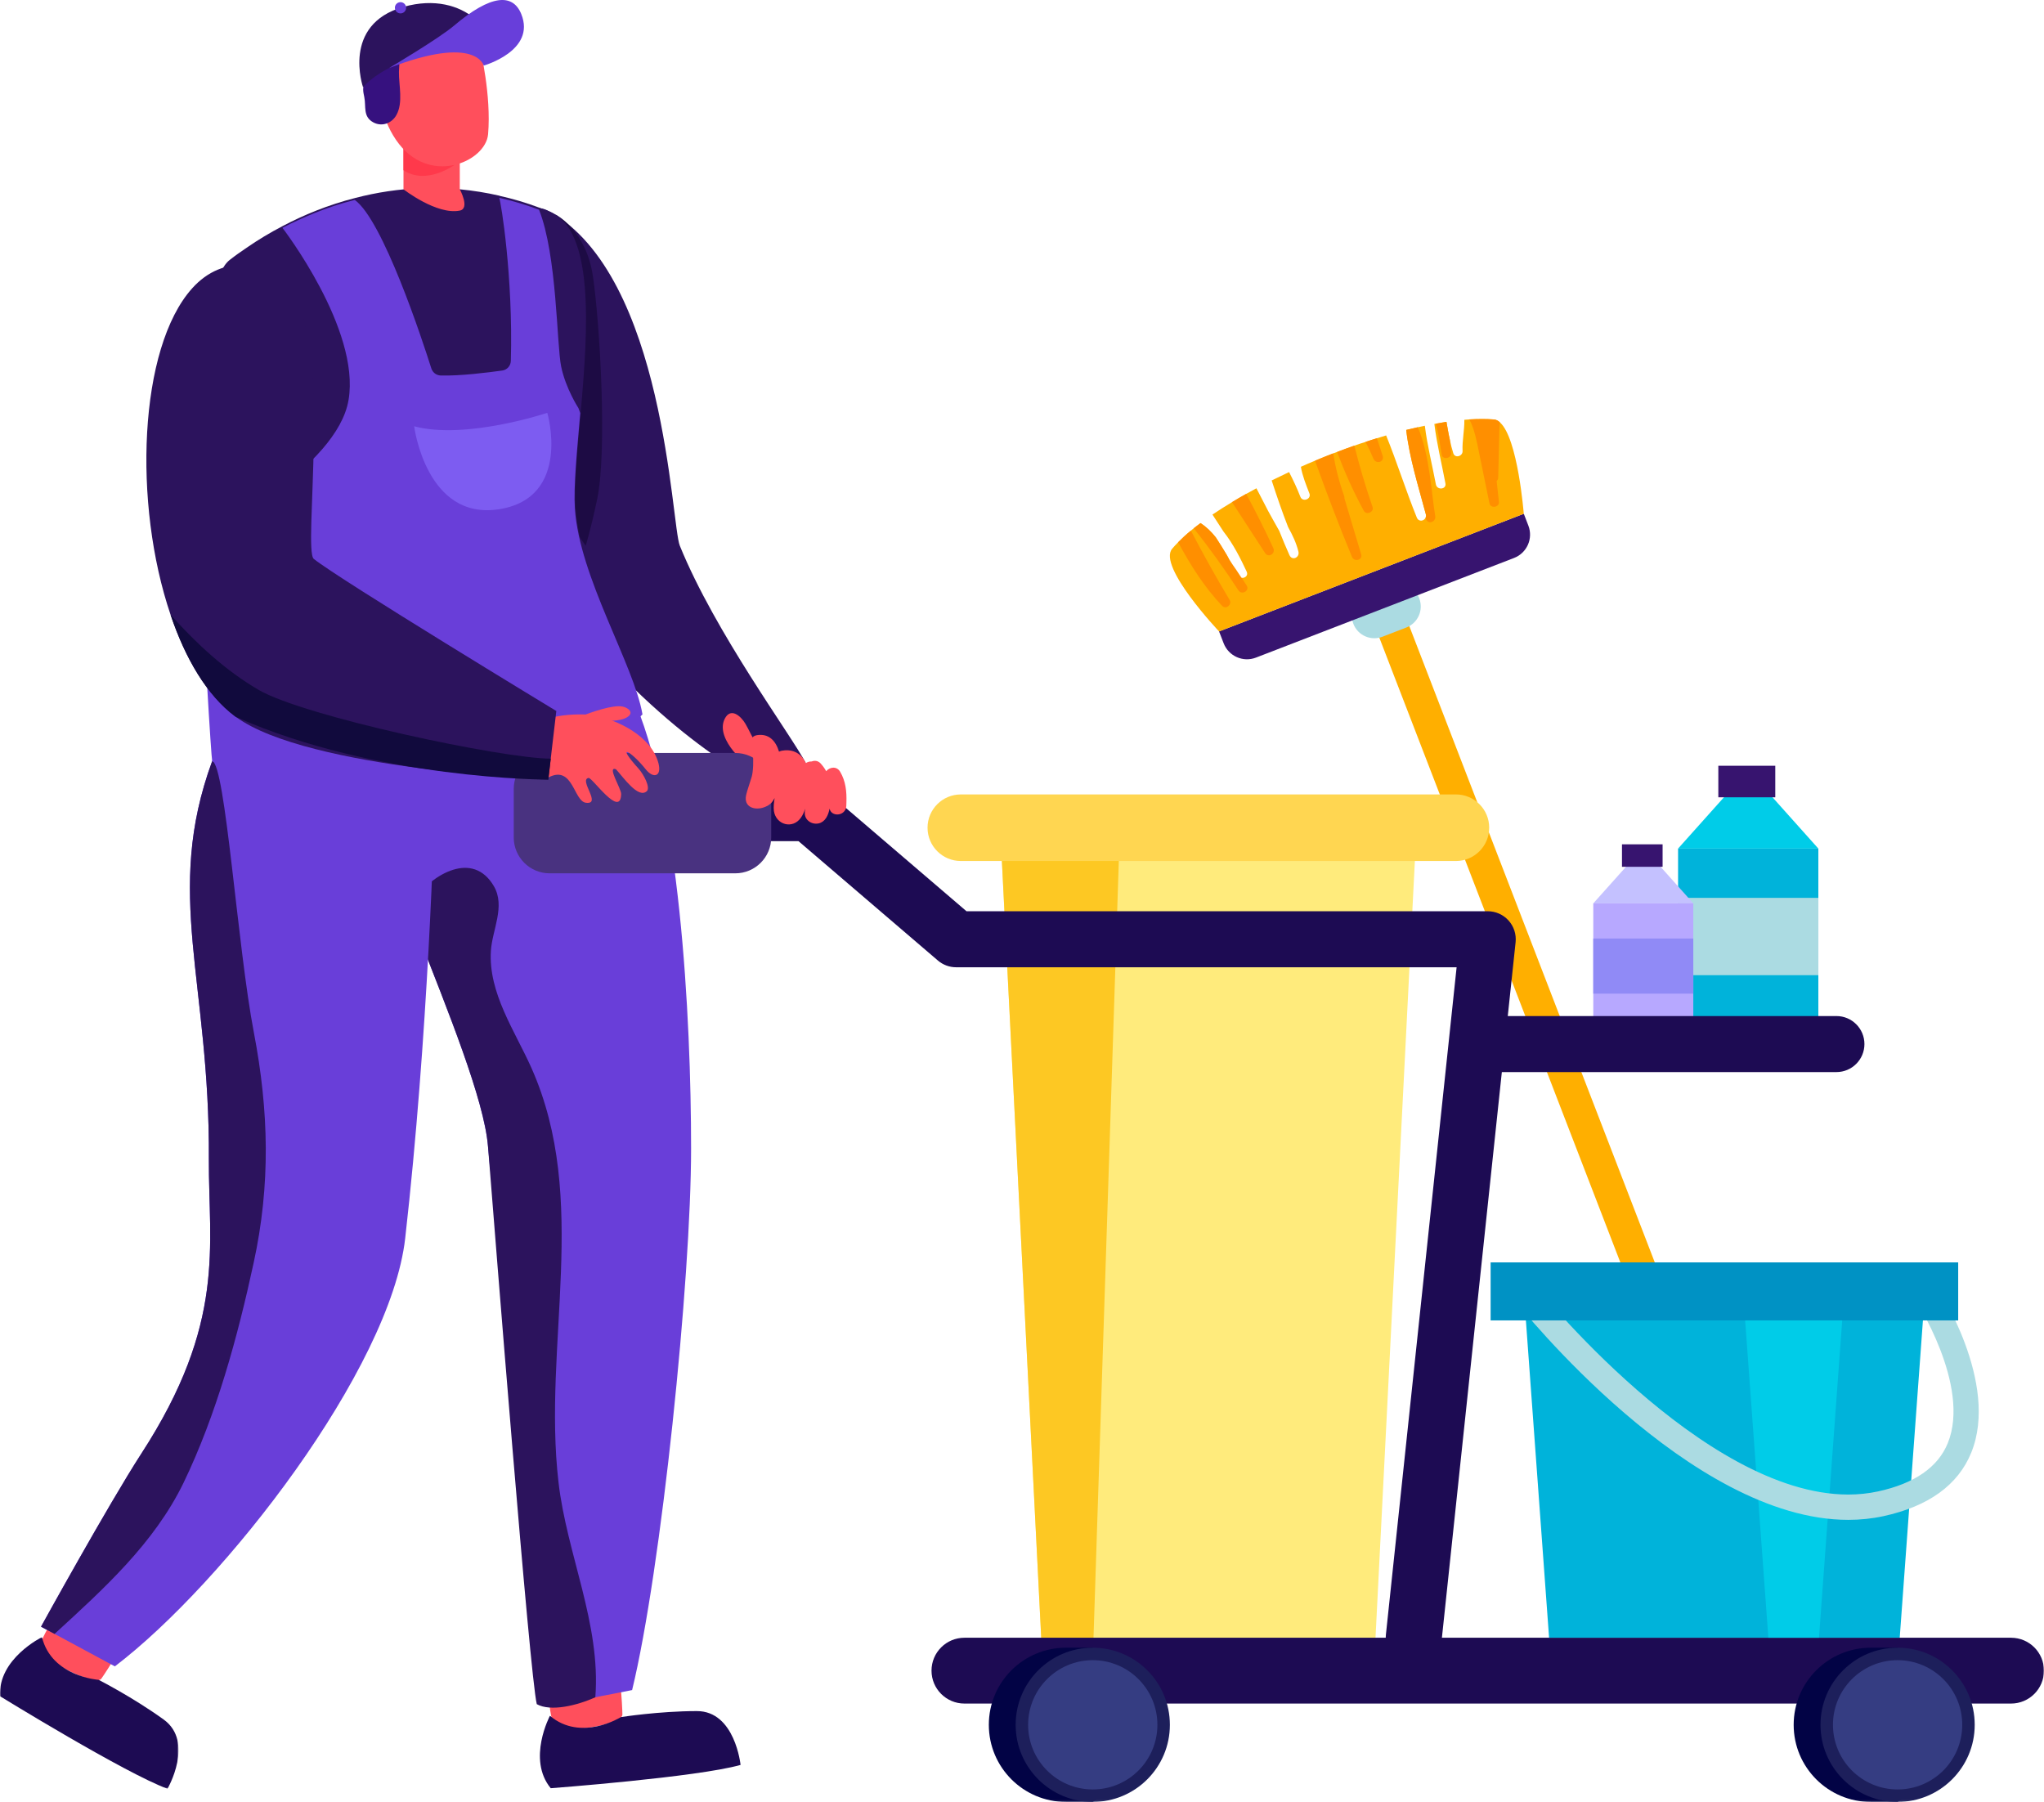 <svg width="1056px" height="931px" viewBox="0 0 1056 931" version="1.1" xmlns="http://www.w3.org/2000/svg" xmlns:xlink="http://www.w3.org/1999/xlink"> <defs> <polygon id="path-1" points="0 0.865 92.228 0.865 92.228 79.206 0 79.206"></polygon> <polygon id="path-3" points="0 930.929 1055.981 930.929 1055.981 0 0 0"></polygon> </defs> <g id="Page-1" stroke="none" stroke-width="1" fill="none" fill-rule="evenodd"> <g id="Иконки" transform="translate(-10988, -2985)"> <g id="Group-85" transform="translate(10988, 2985)"> <path d="M317.17,856.682 C313.836,853.425 282.92,860.288 282.837,862.2 C282.579,868.08 283.806,890.318 287.148,892.871 C290.391,895.347 321.628,891.406 321.55,885.749 C321.481,880.859 320.393,859.835 317.17,856.682" id="Fill-1" fill="#FF4F5C"></path> <path d="M284.113,886.419 C284.113,886.419 272.192,908.866 284.525,923.849 C284.525,923.849 360.285,918.15 382.599,911.81 C382.599,911.81 379.781,883.971 359.999,883.999 C340.21,884.026 320.776,887.11 320.776,887.11 C320.776,887.11 300.163,900.042 284.113,886.419" id="Fill-3" fill="#1D0B53"></path> <path d="M65.886,841.106 C65.098,836.509 36.038,823.933 34.845,825.432 C31.19,830.043 19.137,848.772 20.344,852.804 C21.515,856.71 49.124,871.84 52.382,867.215 C55.2,863.211 66.647,845.549 65.886,841.106" id="Fill-5" fill="#FF4F5C"></path> <g id="Group-9" transform="translate(0, 844.929)"> <mask id="mask-2" fill="white"> <use xlink:href="#path-1"></use> </mask> <g id="Clip-8"></g> <path d="M21.676,0.865 C21.676,0.865 -1.148,12.054 0.045,31.418 C0.045,31.418 64.749,71.247 86.533,79.206 C86.533,79.206 100.582,55.009 84.546,43.422 C68.502,31.843 50.959,22.935 50.959,22.935 C50.959,22.935 26.677,21.31 21.676,0.865" id="Fill-7" fill="#1D0B53" mask="url(#mask-2)"></path> </g> <path d="M209.399,465.562 C211.401,470.919 213.612,476.562 215.83,482.345 C231.253,521.986 250.184,568.206 252.109,592.201 C255.681,636.844 276.544,745.661 276.328,798.374 C276.042,841.594 288.298,870.766 287.363,880.699 C287.433,880.838 326.572,873.145 326.572,873.145 C341.626,811.237 357.041,661.202 357.041,593.345 C357.041,525.488 351.182,412.416 326.252,358.775 C302.542,307.77 207.899,400.488 196.899,412.988 C192.686,417.773 199.396,438.916 209.399,465.562" id="Fill-10" fill="#693ED9"></path> <path d="M209.399,465.562 C211.401,470.919 213.612,476.562 215.83,482.345 C231.253,521.986 250.184,568.206 252.109,592.201 C255.681,636.844 273.706,865.806 277.319,880.42 C284.461,884.416 298.064,881.166 307.571,876.862 C310.494,838.86 292.825,802.985 288.542,765.771 C280.255,694.706 304.823,619.706 274.543,551.702 C266.04,532.631 252.256,513.058 253.609,491.273 C254.258,480.489 261.254,468.206 255.116,457.77 C244.186,439.202 223.538,451.702 213.968,464.488 C212.9,464.062 211.687,463.985 210.543,464.774 C210.18,465.06 209.754,465.276 209.399,465.562" id="Fill-12" fill="#2C135D"></path> <path d="M225.122,393.687 C225.122,393.687 225.052,396.045 224.982,400.474 C224.341,428.048 221.195,535.044 209.336,639.76 C201.691,707.191 116.054,817.759 59.336,860.902 L28.191,844.12 L21.195,840.401 C21.195,840.401 56.051,777.19 72.98,751.046 C117.051,683.189 107.697,643.764 107.907,598.975 C108.478,506.759 84.483,461.761 109.622,393.192 C110.767,390.046 112.05,386.83 113.41,383.614 C118.195,372.188 124.341,360.044 132.195,346.903 C133.339,345.047 135.124,343.764 137.552,342.976 C140.266,342.048 143.767,341.832 147.834,342.334 C165.335,344.405 193.412,359.187 217.623,385.121 C220.197,387.835 222.694,390.687 225.122,393.687" id="Fill-14" fill="#693ED9"></path> <path d="M131.19,533.615 C122.624,489.118 116.479,394.762 109.622,393.192 C84.482,461.76 108.478,506.76 107.906,598.975 C107.697,643.764 117.051,683.189 72.98,751.047 C56.051,777.191 21.194,840.402 21.194,840.402 L28.19,844.12 C53.553,820.905 79.551,797.405 94.764,766.191 C111.764,731.048 122.834,690.479 131.051,652.407 C139.84,612.047 138.905,574.044 131.19,533.615" id="Fill-16" fill="#2C135D"></path> <path d="M264.282,191.63 C264.282,191.63 259.266,199.505 255.088,212.27 C252.116,221.478 249.508,233.175 249.424,246.213 C249.292,275.566 272.966,297.922 312.726,340.59 C364.616,396.269 404.293,410.192 404.293,410.192 C406.95,401.947 416.325,394.259 416.325,394.259 C408.708,379.667 369.597,327.107 351.217,281.948 C346.745,270.99 343.656,142.586 283.771,109.194 C256.302,93.876 264.282,191.63 264.282,191.63" id="Fill-18" fill="#2C135D"></path> <path d="M287.008,110.84 C287.008,110.84 302.751,118.59 306.323,142.696 C309.894,166.804 313.794,232.896 308.513,257.903 C305.088,274.156 302.584,281.947 302.584,281.947 L279.419,248.633 C279.419,248.633 273.112,237.312 275.428,231.822 C277.751,226.332 287.008,110.84 287.008,110.84" id="Fill-20" fill="#1D0B44"></path> <path d="M103.77,276.842 C105.347,329.555 110.132,378.481 113.919,386.622 C118.132,395.55 169.702,398.982 220.916,391.051 C247.848,386.915 274.704,379.625 294.486,372.629 C312.204,366.267 324.271,360.199 325.345,356.843 C321.418,333.908 303.986,304.409 298.699,272.915 C297.987,269.197 297.555,265.409 297.276,261.622 C296.558,250.342 298.343,232.269 300.059,212.41 C303.847,169.623 307.202,118.625 283.771,109.194 C282.056,108.552 280.416,107.911 278.77,107.339 C271.774,104.695 264.917,102.693 258.2,101.2 C258.13,101.2 258.13,101.124 258.13,101.124 C230.416,94.769 205.2,96.625 183.562,102.267 C169.486,105.839 156.916,111.056 146.202,116.7 C139.345,120.271 133.269,123.982 128.059,127.553 C124.557,129.911 121.418,132.123 118.705,134.271 C104.419,145.271 101.845,213.77 103.77,276.842" id="Fill-22" fill="#2C135D"></path> <path d="M237.538,74.874 L237.538,97.782 C237.538,97.782 242.951,107.722 237.538,108.803 C225.631,111.182 208.451,97.803 208.451,97.803 L208.451,62.821 L237.538,74.874 Z" id="Fill-24" fill="#FF4F5C"></path> <path d="M208.451,87.933 L208.451,73.131 C208.451,73.131 220.483,84.403 234.768,85.212 C234.768,85.212 220.322,95.857 208.451,87.933" id="Fill-26" fill="#FF394B"></path> <path d="M248.106,25.46 C248.106,25.46 253.903,48.981 252.166,69.322 C250.938,83.768 221.174,96.631 204.593,72.266 C188.013,47.894 200.478,18.945 200.478,18.945 L248.106,25.46 Z" id="Fill-28" fill="#FF4F5C"></path> <path d="M190.238,40.263 C190.119,40.096 190.182,39.258 190.029,38.282 C189.171,32.785 191.835,27.351 196.244,24.163 C198.127,22.809 200.303,23.508 201.517,24.86 C201.58,24.867 201.629,24.846 201.692,24.86 C207.746,25.718 206.163,32.953 206.107,37.109 C206.009,44.086 208.388,53.014 204.782,59.459 C202.382,63.755 197.255,65.638 192.798,63.184 C187.413,60.225 189.198,55.008 188.208,50.181 C187.622,47.3 187.141,45.258 188.543,42.467 C188.962,41.63 189.659,40.974 190.238,40.263" id="Fill-30" fill="#36117F"></path> <path d="M201.001,35.157 C201.001,35.157 192.002,39.614 187.58,45.117 C187.58,45.117 176.231,12.639 208.485,3.543 C240.74,-5.553 259.079,19.405 253.122,30.706 C253.122,30.706 242.114,15.437 201.001,35.157" id="Fill-32" fill="#2C135D"></path> <path d="M201.001,35.157 C201.001,35.157 226.628,19.977 234.462,13.338 C253.666,-2.978 264.952,-3.487 269.312,7.269 C277.005,26.256 249.899,33.88 249.899,33.88 C249.899,33.88 245.979,17.745 201.001,35.157" id="Fill-34" fill="#683EDA"></path> <path d="M204.014,4.171 C203.923,2.567 205.158,1.2 206.755,1.116 C208.36,1.032 209.727,2.267 209.811,3.864 C209.894,5.469 208.667,6.836 207.062,6.92 C205.465,7.003 204.098,5.775 204.014,4.171" id="Fill-36" fill="#683EDA"></path> <path d="M374.417,371.359 C377.486,365.235 382.773,369.95 385.104,373.912 C389.002,380.546 390.523,387.25 398.489,390.326 C402.145,391.734 401.272,397.015 398.224,397.413 C397.464,398.375 396.257,398.94 394.709,398.466 C388.465,396.562 382.927,393.053 378.812,387.947 C375.261,383.552 371.592,376.996 374.417,371.359" id="Fill-38" fill="#FF4F5C"></path> <path d="M103.491,277.853 C104.851,323.996 109.197,392.188 109.622,393.192 C111.408,397.12 287.412,414.795 331.93,369.085 C327.57,343.443 299.347,298.354 296.99,262.64 C296.278,251.353 298.064,233.28 299.78,213.428 L298.852,210.854 C298.852,210.854 292.282,200.782 289.924,189.425 C287.566,178.139 287.852,131.997 278.491,108.357 C271.494,105.713 264.637,103.711 257.92,102.211 C258.848,104.499 265.133,143.144 263.919,186.426 C263.849,189 261.994,191.072 259.49,191.427 C252.347,192.425 237.775,194.281 227.702,193.995 C225.422,193.925 223.566,192.495 222.848,190.353 C218.063,175.209 197.778,113.637 183.276,103.286 C175.847,105.141 168.851,107.499 162.35,110.143 C159.922,111.14 157.495,112.138 155.207,113.212 C151.991,114.642 148.852,116.142 145.923,117.711 C145.923,117.711 186.352,170.138 180.06,206.71 C174.208,241.358 110.208,274.428 103.491,277.853" id="Fill-40" fill="#693ED9"></path> <path d="M282.753,213.267 C282.753,213.267 240.691,227.371 213.968,220.228 C213.968,220.228 220.114,269.043 257.851,263.086 C295.581,257.136 282.753,213.267 282.753,213.267" id="Fill-42" fill="#7D5CF1"></path> <path d="M723.964,312.751 L708.479,318.729 L904.614,827.134 C906.267,831.41 911.073,833.538 915.349,831.885 C919.625,830.238 921.753,825.432 920.1,821.156 L723.964,312.751 Z" id="Fill-44" fill="#FFAF00"></path> <path d="M718.223,302.518 L705.855,307.296 C699.87,309.605 696.892,316.322 699.201,322.308 C701.51,328.292 708.234,331.264 714.219,328.955 L726.587,324.184 C732.564,321.875 735.543,315.15 733.234,309.165 C730.925,303.187 724.201,300.209 718.223,302.518" id="Fill-46" fill="#ABDBE2"></path> <path d="M787.245,265.423 L629.809,326.207 L632.181,332.345 C634.748,338.993 642.225,342.306 648.873,339.739 L782.216,288.26 C788.87,285.687 792.177,278.216 789.61,271.568 L787.245,265.423 Z" id="Fill-48" fill="#37146F"></path> <path d="M774.906,218.213 C773.964,217.292 772.918,216.79 771.767,216.699 C767.861,216.4 763.613,216.434 759.114,216.678 C758.283,216.734 757.405,216.804 756.526,216.88 C756.637,222.279 755.367,227.567 755.612,233.022 C755.738,235.693 751.747,236.963 750.826,234.173 C750.087,231.843 749.508,229.506 749.034,227.183 C748.323,224.1 747.834,221.031 747.283,217.941 C745.469,218.213 743.642,218.597 741.78,218.89 C741.529,218.931 741.277,218.973 741.033,219.022 C742.317,229.401 744.842,239.523 746.767,249.77 C747.339,252.909 742.4,253.376 741.828,250.237 C739.91,240.15 737.378,230.141 736.115,219.957 C734.929,220.201 733.695,220.466 732.46,220.731 C730.5,221.163 728.484,221.624 726.496,222.126 C728.212,236.935 732.781,251.116 736.625,265.632 C736.827,266.302 736.743,266.922 736.52,267.432 C735.718,269.238 732.99,269.755 731.986,267.425 C726.322,253.453 721.767,238.888 716.124,224.958 C714.533,225.411 712.964,225.907 711.353,226.423 C709.4,227.023 707.439,227.616 705.472,228.32 C703.512,228.92 701.622,229.541 699.703,230.232 C696.739,231.264 693.754,232.366 690.824,233.496 C690.113,233.719 689.464,233.97 688.766,234.235 C685.613,235.456 682.467,236.719 679.398,238.016 C676.908,239.027 674.48,240.074 672.074,241.162 C672.876,245.863 674.711,250.335 676.468,254.883 C677.661,257.833 673.015,259.626 671.823,256.675 C670.121,252.26 668.133,248.067 665.984,243.89 C662.915,245.34 659.895,246.771 656.986,248.214 C659.63,256.313 662.392,264.425 665.496,272.342 C667.749,276.381 669.723,280.525 670.818,285.01 C671.53,288.1 667.519,289.858 666.173,286.802 C664.31,282.666 662.587,278.481 660.913,274.275 C659.051,270.836 657.021,267.508 655.2,264.048 C653.163,260.142 651.106,256.194 649.111,252.267 C647.297,253.236 645.525,254.185 643.823,255.162 C641.319,256.557 638.885,257.973 636.506,259.424 C632.955,261.544 629.573,263.7 626.399,265.834 C628.31,268.722 630.179,271.631 632.07,274.581 C637.155,280.992 640.998,288.734 644.081,295.333 C645.009,297.321 643.217,298.758 641.472,298.528 L641.424,298.542 C640.65,298.472 639.889,298.019 639.436,297.126 C638.334,294.831 637.148,292.571 635.857,290.346 C635.292,289.286 634.678,288.246 634.058,287.2 C633.925,286.984 633.848,286.802 633.716,286.586 C631.902,283.552 630.061,280.58 628.114,277.602 C625.82,274.7 623.183,272.147 620.211,270.25 C619.005,271.143 617.819,272.084 616.71,272.935 C616.221,273.34 615.74,273.737 615.252,274.142 C612.782,276.158 610.62,278.167 608.667,280.148 C607.509,281.292 606.505,282.422 605.549,283.538 C598.015,292.634 629.817,326.228 629.817,326.228 L787.232,265.458 C787.232,265.458 784.19,226.36 774.906,218.213" id="Fill-50" fill="#FFAF00"></path> <path d="M635.264,309.94 C628.226,298.2 621.585,286.258 615.251,274.142 C612.782,276.158 610.62,278.167 608.667,280.148 C615.049,291.978 622.095,303.181 631.372,312.988 C633.36,315.102 636.666,312.333 635.264,309.94 L635.264,309.94 Z M644.046,302.441 C643.216,301.109 642.351,299.839 641.472,298.528 L641.423,298.542 C639.659,295.759 637.747,293.031 635.857,290.346 C635.501,289.844 635.132,289.293 634.776,288.79 C634.755,288.588 634.748,288.428 634.629,288.26 C634.441,287.911 634.245,287.556 634.057,287.2 C633.925,286.983 633.848,286.802 633.716,286.586 C631.902,283.552 630.06,280.58 628.114,277.602 C625.819,274.7 623.182,272.147 620.211,270.25 C619.004,271.143 617.818,272.084 616.709,272.935 C624.954,283.245 632.593,293.903 639.805,304.987 C641.535,307.68 645.825,305.113 644.046,302.441 L644.046,302.441 Z M657.829,283.148 C653.477,273.675 648.762,264.349 643.823,255.162 C641.319,256.557 638.884,257.973 636.506,259.424 C642.177,268.171 647.917,276.946 653.581,285.693 C655.332,288.428 659.141,286 657.829,283.148 L657.829,283.148 Z M694.444,256.264 C691.849,248.995 689.979,241.664 688.765,234.235 C685.613,235.456 682.467,236.719 679.398,238.016 C685.362,254.701 691.688,271.247 698.441,287.626 C699.619,290.534 704.181,289.362 703.198,286.273 C700.275,276.625 697.415,267.006 694.556,257.387 C694.639,257.038 694.604,256.683 694.444,256.264 L694.444,256.264 Z M709.106,261.907 C705.493,251.465 702.389,240.925 699.703,230.232 C696.739,231.264 693.753,232.366 690.824,233.496 C694.639,243.917 699.222,253.99 704.579,263.867 C705.911,266.343 710.013,264.544 709.106,261.907 L709.106,261.907 Z M714.38,235.658 C713.933,234.068 712.622,230.413 711.352,226.423 C709.399,227.023 707.439,227.616 705.472,228.32 C706.986,231.152 708.339,234.096 709.58,237.032 C710.85,239.899 715.196,238.86 714.38,235.658 L714.38,235.658 Z M741.493,266.636 C739.575,255.587 738.682,234.759 732.46,220.731 C730.5,221.163 728.484,221.624 726.496,222.126 C728.212,236.935 732.781,251.116 736.624,265.632 C736.827,266.302 736.743,266.922 736.519,267.432 C736.589,267.62 736.617,267.822 736.687,268.011 C737.636,271.163 741.995,269.747 741.493,266.636 L741.493,266.636 Z M749.034,227.183 C748.322,224.1 747.834,221.031 747.283,217.94 C745.469,218.213 743.641,218.597 741.779,218.89 C741.842,219.19 741.947,219.468 742.009,219.761 L742.03,219.81 C743.404,225.035 744.109,230.58 744.813,234.898 C745.239,237.66 749.912,236.928 749.689,234.131 L749.034,227.183 Z M774.906,218.213 C773.964,217.292 772.917,216.79 771.766,216.699 C767.86,216.399 763.612,216.434 759.113,216.678 C761.687,221.554 762.887,227.546 764.121,233.789 C765.9,242.543 767.742,251.325 769.52,260.079 C770.106,262.842 774.689,262.137 774.403,259.312 C774.034,255.727 773.594,252.107 773.218,248.514 C773.706,248.116 774.04,247.454 774.027,246.603 C774.222,238.26 774.459,229.903 774.654,221.561 C774.689,220.536 774.822,219.364 774.906,218.213 L774.906,218.213 Z" id="Fill-52" fill="#FF8F00"></path> <mask id="mask-4" fill="white"> <use xlink:href="#path-3"></use> </mask> <g id="Clip-55"></g> <polygon id="Fill-54" fill="#00B3DA" mask="url(#mask-4)" points="866.953 537.081 939.421 537.081 939.421 438.399 866.953 438.399"></polygon> <polygon id="Fill-56" fill="#00CCE8" mask="url(#mask-4)" points="866.953 438.4 939.421 438.4 910.542 406.111 895.831 406.111"></polygon> <polygon id="Fill-57" fill="#37146F" mask="url(#mask-4)" points="887.747 411.908 917.169 411.908 917.169 395.613 887.747 395.613"></polygon> <polygon id="Fill-58" fill="#ABDBE2" mask="url(#mask-4)" points="866.953 503.809 939.421 503.809 939.421 463.861 866.953 463.861"></polygon> <polygon id="Fill-59" fill="#B7A8FF" mask="url(#mask-4)" points="823.14 537.081 874.814 537.081 874.814 466.713 823.14 466.713"></polygon> <polygon id="Fill-60" fill="#C4C1FF" mask="url(#mask-4)" points="823.14 466.713 874.814 466.713 854.223 443.68 843.739 443.68"></polygon> <polygon id="Fill-61" fill="#37146F" mask="url(#mask-4)" points="837.971 447.817 858.953 447.817 858.953 436.203 837.971 436.203"></polygon> <polygon id="Fill-62" fill="#908AF6" mask="url(#mask-4)" points="823.14 513.351 874.814 513.351 874.814 484.871 823.14 484.871"></polygon> <polygon id="Fill-63" fill="#FFEB7C" mask="url(#mask-4)" points="538.514 857.513 710.054 857.513 731.84 427.623 516.737 427.623"></polygon> <polygon id="Fill-64" fill="#FDC823" mask="url(#mask-4)" points="578.044 444.071 564.561 857.701 538.514 857.512 516.737 427.623"></polygon> <path d="M496.404,444.825 L752.173,444.825 C761.674,444.825 769.374,437.123 769.374,427.623 C769.374,418.13 761.674,410.428 752.173,410.428 L496.404,410.428 C486.904,410.428 479.203,418.13 479.203,427.623 C479.203,437.123 486.904,444.825 496.404,444.825" id="Fill-65" fill="#FFD651" mask="url(#mask-4)"></path> <path d="M498.259,880.113 L1038.975,880.113 C1048.37,880.113 1055.982,872.503 1055.982,863.107 C1055.982,853.718 1048.37,846.108 1038.975,846.108 L498.259,846.108 C488.863,846.108 481.253,853.718 481.253,863.107 C481.253,872.503 488.863,880.113 498.259,880.113" id="Fill-66" fill="#1D0B53" mask="url(#mask-4)"></path> <polygon id="Fill-67" fill="#00B3DA" mask="url(#mask-4)" points="800.31 846.108 981.462 846.108 994.548 667.174 787.231 667.174"></polygon> <polygon id="Fill-68" fill="#00CCE8" mask="url(#mask-4)" points="913.591 846.108 939.756 846.108 952.842 667.174 900.505 667.174"></polygon> <path d="M954.872,785.205 C873.162,785.219 786.031,676.206 782.097,671.226 L792.365,663.114 C793.286,664.286 879.496,772.112 954.83,772.126 C960.041,772.126 965.182,771.61 970.26,770.515 C989.094,766.42 1001.217,758.036 1006.288,745.577 C1018.425,715.757 989.387,671.226 989.087,670.78 L1000.01,663.567 C1001.363,665.625 1033.116,714.376 1018.404,750.509 C1011.603,767.208 996.341,778.236 973.036,783.301 C967.037,784.598 960.962,785.205 954.872,785.205" id="Fill-69" fill="#ABDBE2" mask="url(#mask-4)"></path> <polygon id="Fill-70" fill="#0092C4" mask="url(#mask-4)" points="770.106 682.164 1011.666 682.164 1011.666 652.19 770.106 652.19"></polygon> <path d="M730.409,860.582 C729.893,860.582 729.384,860.554 728.861,860.499 C720.915,859.654 715.154,852.532 715.998,844.581 L752.535,499.721 L493.97,499.721 C490.516,499.721 487.175,498.487 484.553,496.241 L412.552,434.578 L331.93,434.578 C323.936,434.578 317.456,428.097 317.456,420.103 C317.456,412.11 323.936,405.629 331.93,405.629 L417.902,405.629 C421.355,405.629 424.696,406.864 427.319,409.11 L499.32,470.773 L768.62,470.773 C772.722,470.773 776.636,472.517 779.377,475.565 C782.125,478.621 783.443,482.694 783.011,486.775 L744.779,847.636 C743.99,855.064 737.712,860.582 730.409,860.582" id="Fill-71" fill="#1D0B53" mask="url(#mask-4)"></path> <path d="M948.755,553.871 L768.153,553.871 C760.16,553.871 753.679,547.391 753.679,539.397 C753.679,531.403 760.16,524.923 768.153,524.923 L948.755,524.923 C956.749,524.923 963.229,531.403 963.229,539.397 C963.229,547.391 956.749,553.871 948.755,553.871" id="Fill-72" fill="#1D0B53" mask="url(#mask-4)"></path> <path d="M283.96,451.186 L379.893,451.186 C390.133,451.186 398.434,442.885 398.434,432.645 L398.434,407.562 C398.434,397.322 390.133,389.014 379.893,389.014 L283.96,389.014 C273.72,389.014 265.419,397.322 265.419,407.562 L265.419,432.645 C265.419,442.885 273.72,451.186 283.96,451.186" id="Fill-73" fill="#493280" mask="url(#mask-4)"></path> <path d="M1006.344,891.093 C1006.344,874.331 995.979,860.017 981.323,854.137 L980.367,851.256 L966.508,851.256 C944.507,851.256 926.671,869.093 926.671,891.093 C926.671,913.093 944.507,930.929 966.508,930.929 L980.367,930.929 L994.228,922.224 L992.226,921.492 C1000.855,914.181 1006.344,903.286 1006.344,891.093" id="Fill-74" fill="#020345" mask="url(#mask-4)"></path> <path d="M1020.204,891.093 C1020.204,913.093 1002.368,930.929 980.367,930.929 C958.367,930.929 940.531,913.093 940.531,891.093 C940.531,869.093 958.367,851.256 980.367,851.256 C1002.368,851.256 1020.204,869.093 1020.204,891.093" id="Fill-75" fill="#1D1F5B" mask="url(#mask-4)"></path> <path d="M1013.759,891.093 C1013.759,909.536 998.811,924.484 980.367,924.484 C961.925,924.484 946.969,909.536 946.969,891.093 C946.969,872.65 961.925,857.701 980.367,857.701 C998.811,857.701 1013.759,872.65 1013.759,891.093" id="Fill-76" fill="#353D82" mask="url(#mask-4)"></path> <path d="M590.537,891.093 C590.537,874.331 580.171,860.017 565.516,854.137 L564.56,851.256 L550.7,851.256 C528.7,851.256 510.864,869.093 510.864,891.093 C510.864,913.093 528.7,930.929 550.7,930.929 L564.56,930.929 L578.413,922.224 L576.419,921.492 C585.047,914.181 590.537,903.286 590.537,891.093" id="Fill-77" fill="#020345" mask="url(#mask-4)"></path> <path d="M604.398,891.093 C604.398,913.093 586.562,930.929 564.561,930.929 C542.561,930.929 524.724,913.093 524.724,891.093 C524.724,869.093 542.561,851.256 564.561,851.256 C586.562,851.256 604.398,869.093 604.398,891.093" id="Fill-78" fill="#1D1F5B" mask="url(#mask-4)"></path> <path d="M597.952,891.093 C597.952,909.536 583.004,924.484 564.561,924.484 C546.119,924.484 531.163,909.536 531.163,891.093 C531.163,872.65 546.119,857.701 564.561,857.701 C583.004,857.701 597.952,872.65 597.952,891.093" id="Fill-79" fill="#353D82" mask="url(#mask-4)"></path> <path d="M306.065,369.462 C318.928,371.652 336.597,380.302 340.203,394.385 C341.94,401.172 337.559,402.428 333.583,397.426 C325.924,387.794 317.679,383.531 329.977,397.203 C332.46,399.965 336.213,406.892 334.134,408.769 C329.726,412.745 322.178,401.744 318.216,397.399 C313.389,395.669 320.985,407.394 320.916,410.226 C320.616,423.026 305.919,401.549 304.063,401.898 C298.88,402.888 311.101,415.8 302.696,414.733 C296.39,413.937 296.062,395.209 283.542,401.542 C279.614,403.53 275.136,385.01 274.843,379.89 C274.18,368.451 300.638,368.534 306.065,369.462" id="Fill-80" fill="#FF4F5C" mask="url(#mask-4)"></path> <path d="M300.373,369.929 C305.102,368.143 316.724,363.861 321.843,365.067 C324.641,365.73 327.64,368.101 324.201,370.417 C322.116,371.82 319.025,372.21 316.605,372.357 C314.408,372.496 312.085,373.277 309.929,373.236 C307.711,373.194 299.745,370.166 300.373,369.929" id="Fill-81" fill="#FF4F5C" mask="url(#mask-4)"></path> <path d="M88.124,317.613 C95.769,340.255 106.916,359.249 121.481,370.111 C121.627,370.25 121.774,370.326 121.913,370.396 C159.127,397.684 283.262,402.797 283.262,402.797 L287.413,367.327 C287.413,367.327 175.485,299.47 162.126,288.756 C156.267,284.04 172.053,179.039 149.843,149.679 C138.696,134.821 115.412,130.894 99.271,148.968 C71.627,179.75 68.628,260.323 88.124,317.613" id="Fill-82" fill="#2C135D" mask="url(#mask-4)"></path> <path d="M88.124,317.613 C95.769,340.255 106.916,359.249 121.481,370.111 C121.627,370.25 121.774,370.326 121.913,370.396 C194.702,402.797 283.262,402.797 283.262,402.797 L284.532,391.944 C259.532,391.874 157.488,370.25 133.702,356.466 C116.626,346.54 101.482,332.54 88.124,317.613" id="Fill-83" fill="#110A3D" mask="url(#mask-4)"></path> <path d="M436.262,419.029 C436.827,418.366 437.183,417.494 437.231,416.441 C437.281,415.806 437.293,415.228 437.286,414.558 C437.469,408.998 436.959,403.607 434.022,398.661 C432.175,395.633 428.596,396.31 426.83,398.417 C426.05,396.945 425.031,395.585 423.825,394.266 C422.394,392.906 420.762,392.843 419.339,393.402 C418.286,393.353 417.212,393.617 416.325,394.259 C414.205,389.474 409.887,386.956 404.565,387.751 C403.952,387.8 403.365,387.946 402.8,388.191 C402.668,388.275 402.604,388.239 402.473,388.323 C400.764,382.715 397.199,378.809 390.998,379.827 C388.298,380.287 387.587,382.443 388.159,384.535 C388.193,384.891 388.327,385.226 388.522,385.596 L388.55,385.694 C389.163,390.067 389.387,394.538 388.815,398.946 C388.627,400.502 388.221,402.009 387.692,403.439 C386.952,405.915 386.067,408.21 385.488,410.7 C385.404,410.98 385.375,411.3 385.348,411.621 C385.312,411.677 385.279,411.739 385.3,411.837 C384.776,417.69 391.096,418.834 395.615,416.72 C396.711,416.295 397.589,415.66 398.349,414.948 C399.019,414.265 399.668,413.323 400.199,412.305 C399.822,414.586 399.55,416.839 399.829,419.008 C400.93,426.172 409.524,428.516 413.752,422.475 C414.721,421.143 415.418,419.559 415.976,417.808 C415.656,419.866 415.502,421.778 417.094,423.57 C418.592,425.23 420.943,425.893 423.106,425.356 C426.377,424.498 427.911,421.254 428.603,417.753 C429.286,421.331 434.217,421.715 436.262,419.029" id="Fill-84" fill="#FF4F5C" mask="url(#mask-4)"></path> </g> </g> </g></svg>
